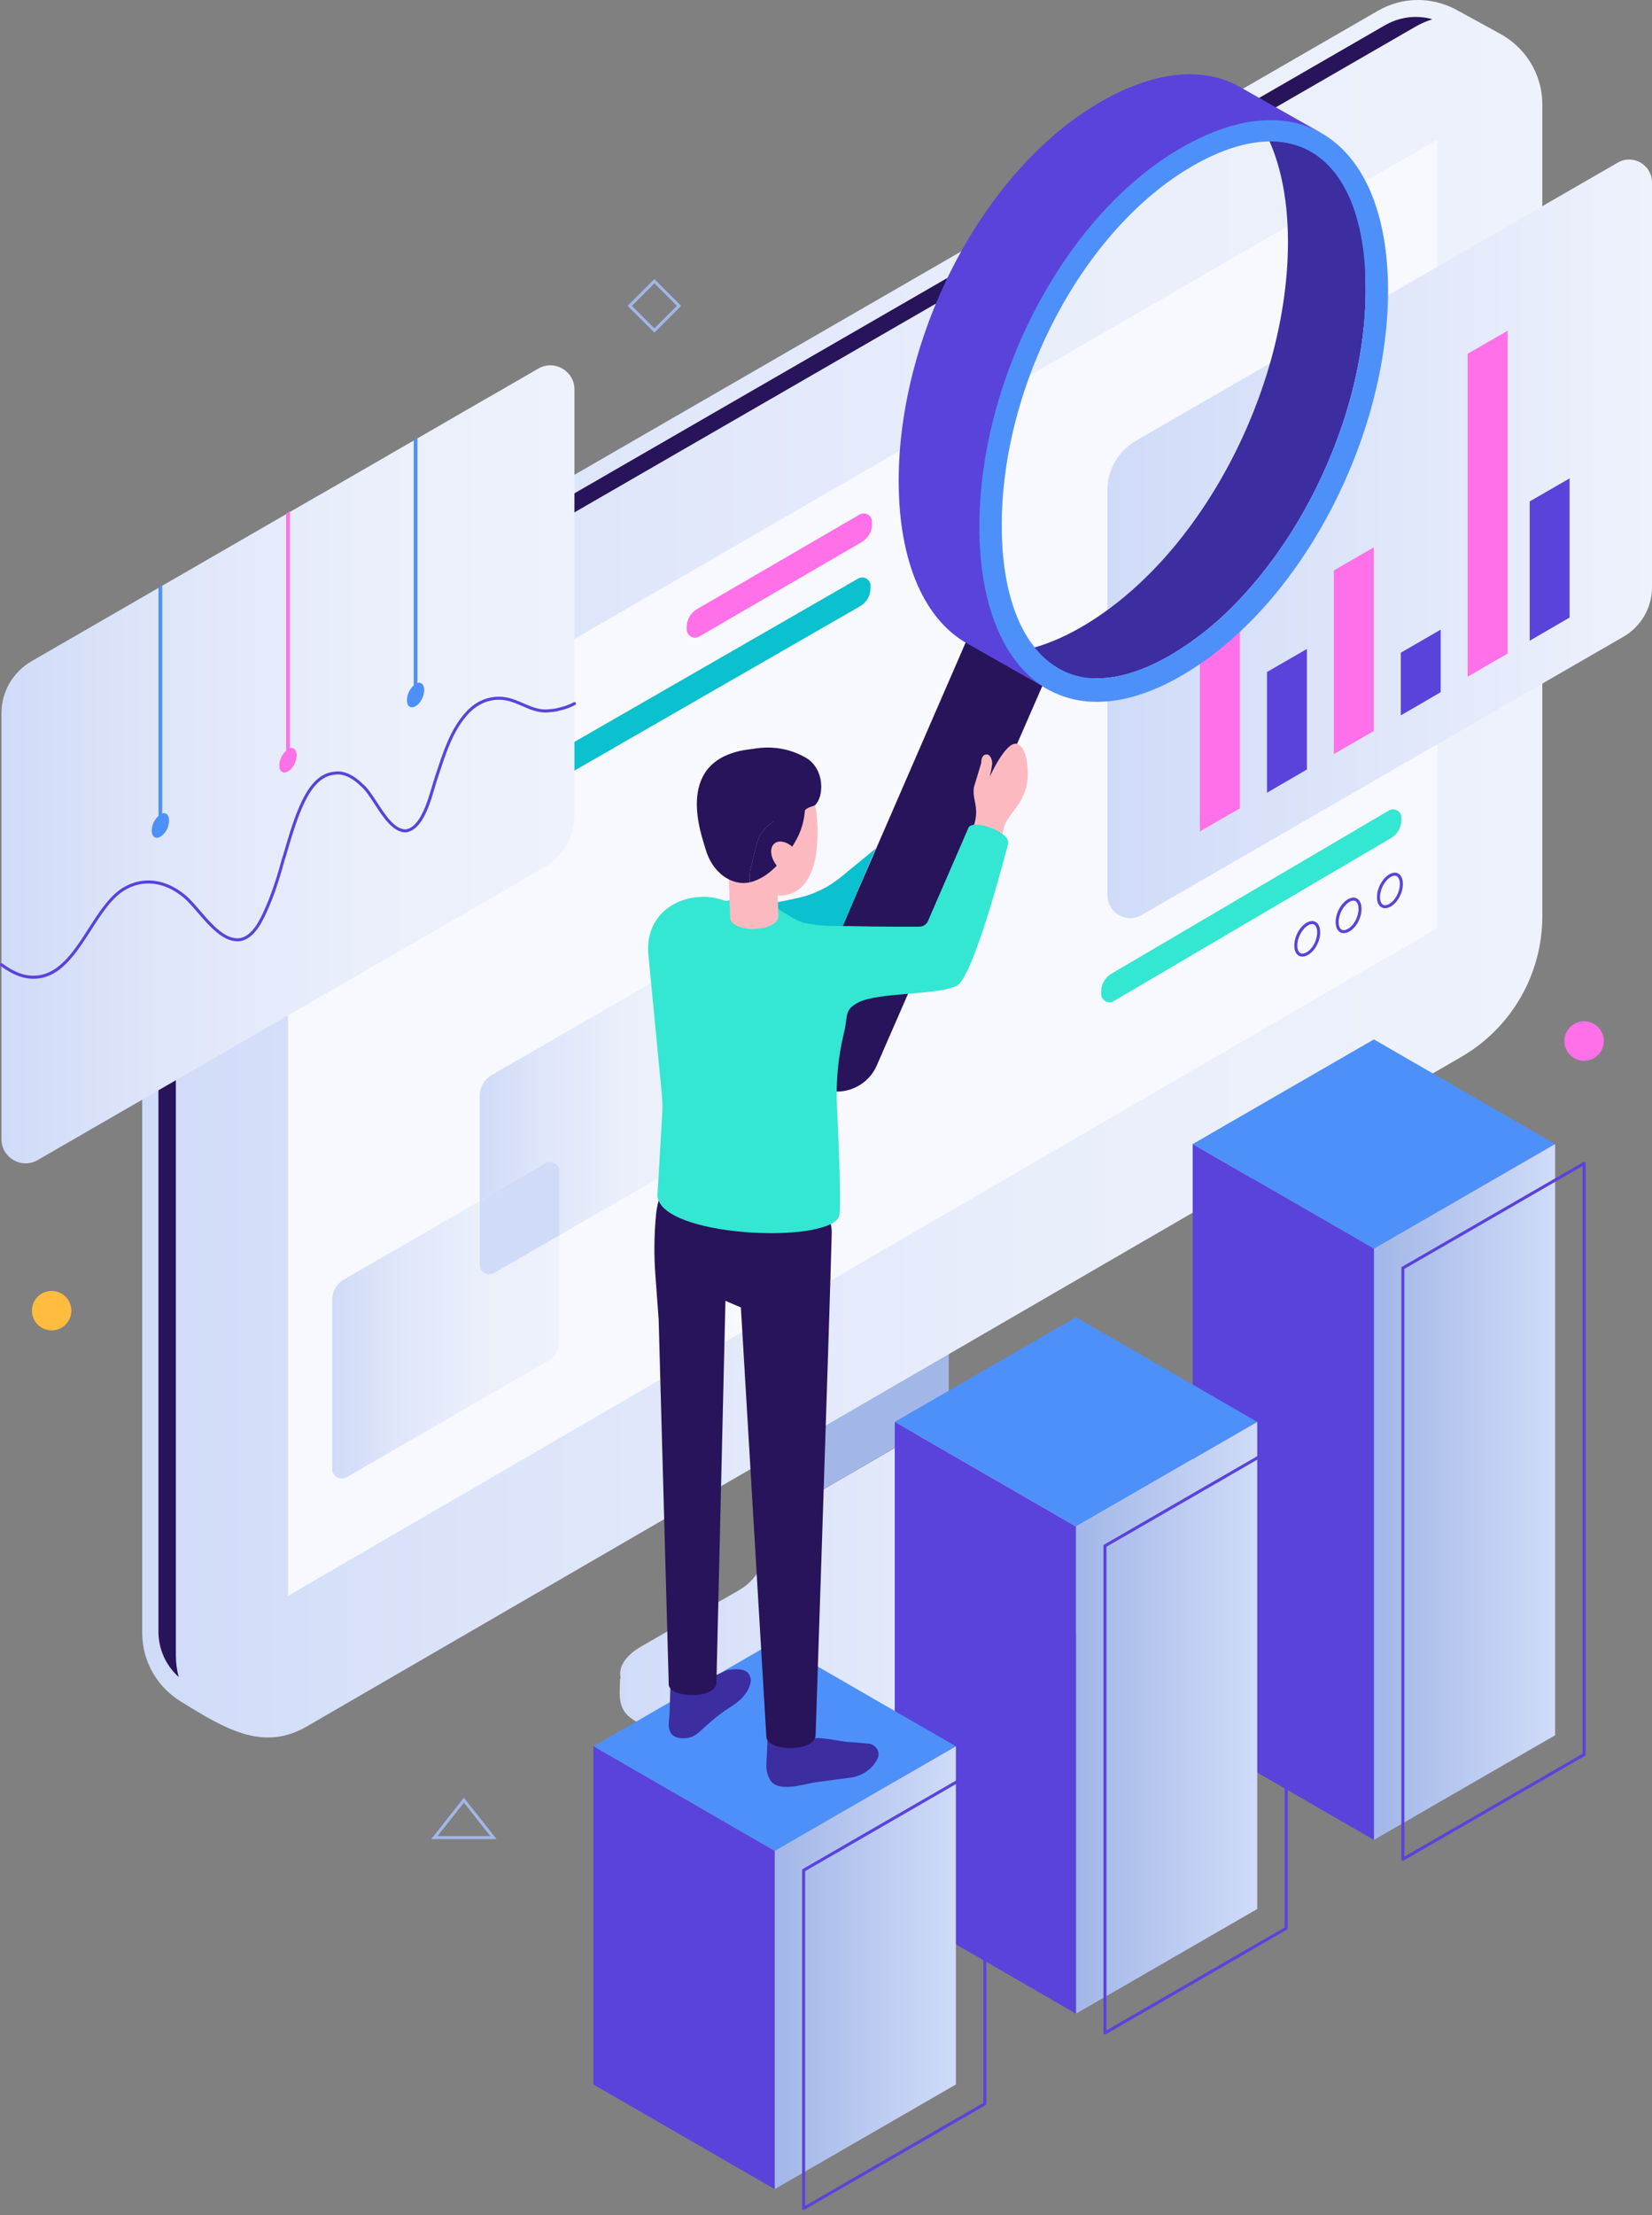 <svg width="141" height="189" viewBox="0 0 141 189" fill="none" xmlns="http://www.w3.org/2000/svg">
<rect x="0" y="0" width="141" height="189" fill="#808080" stroke="none"/>
<path d="M65.409 112.244L80.975 104.665V120.858L65.409 129.884V112.244Z" fill="#A2B7E8"/>
<path d="M52.921 143.235L52.98 143.174C52.75 142.298 53.34 141.287 54.715 140.495L63.1 135.669C64.528 134.846 65.409 133.324 65.409 131.675V129.91L80.975 120.884V121.394C80.975 123.166 82.893 124.275 84.429 123.391L88.134 121.258C90.27 120.028 93.469 119.801 95.278 120.751L105.041 125.865C105.866 126.298 106.239 126.903 106.22 127.547C106.239 127.543 106.239 129.872 106.239 129.872C106.235 130.652 105.59 131.493 104.408 132.174L71.046 151.411C68.91 152.641 65.71 152.868 63.901 151.918L54.139 146.804C52.596 145.857 52.921 144.586 52.921 143.235Z" fill="url(#paint0_linear_609_12294)"/>
<path d="M12.137 139.325V69.883C12.112 64.907 14.757 60.3 19.066 57.812L117.585 0.932C119.748 -0.317 122.157 -0.238 124.115 0.735C124.818 1.109 128.195 2.968 127.978 2.849C130.102 3.986 131.639 6.198 131.639 8.951V78.186C131.639 83.12 129.015 87.682 124.75 90.164L26.211 147.297C22.462 149.479 19.283 147.559 15.421 145.176C13.507 143.991 12.149 141.897 12.137 139.325Z" fill="url(#paint1_linear_609_12294)"/>
<path d="M15.248 143.092C14.127 142.065 13.53 140.708 13.521 139.204V69.759C13.5 65.353 15.857 61.249 19.668 59.045L118.186 2.167C119.02 1.686 119.913 1.444 120.839 1.444C121.314 1.444 121.795 1.51 122.26 1.641C121.743 1.803 121.241 2.026 120.761 2.304L22.246 59.183C17.109 61.969 15.009 65.62 15.009 71.781V141.225C15.011 141.868 15.092 142.492 15.248 143.092Z" fill="#27145A"/>
<path d="M122.662 11.93V79.198L24.578 136.168V68.66L122.662 11.93Z" fill="#F7F9FF"/>
<path d="M45.544 66.534V66.329C45.544 65.698 45.882 65.114 46.428 64.799L73.239 49.37C73.711 49.098 74.299 49.438 74.299 49.983V50.192C74.299 50.824 73.963 51.407 73.415 51.724L46.604 67.147C46.133 67.418 45.544 67.078 45.544 66.534Z" fill="#0BC0CF"/>
<path d="M93.987 84.813V84.609C93.987 83.978 94.324 83.393 94.871 83.078L118.547 69.154C119.018 68.882 119.608 69.222 119.608 69.767V69.977C119.608 70.608 119.27 71.192 118.724 71.508L95.047 85.427C94.576 85.698 93.987 85.357 93.987 84.813Z" fill="#33E7D2"/>
<path d="M58.613 53.704V53.5C58.613 52.869 58.95 52.285 59.497 51.969L73.366 43.904C73.837 43.632 74.425 43.972 74.425 44.517V44.727C74.425 45.358 74.088 45.942 73.542 46.258L59.673 54.318C59.202 54.589 58.613 54.249 58.613 53.704Z" fill="#FF70E9"/>
<path d="M118.216 77.497C118.37 77.497 118.537 77.446 118.708 77.347C119.295 77.009 119.737 76.183 119.737 75.427C119.737 74.999 119.599 74.684 119.35 74.54C119.135 74.416 118.863 74.439 118.58 74.602C117.98 74.948 117.526 75.787 117.526 76.553C117.526 76.968 117.661 77.273 117.907 77.415C118 77.469 118.105 77.497 118.216 77.497ZM119.046 74.719C119.106 74.719 119.166 74.732 119.221 74.763C119.384 74.858 119.479 75.1 119.479 75.427C119.479 76.098 119.092 76.828 118.58 77.124C118.428 77.212 118.211 77.294 118.036 77.193C117.876 77.101 117.785 76.868 117.785 76.554C117.785 75.884 118.19 75.124 118.708 74.825C118.803 74.771 118.925 74.719 119.046 74.719Z" fill="#5A43DB"/>
<path d="M114.688 79.623C114.841 79.623 115.008 79.573 115.18 79.474C115.766 79.135 116.208 78.31 116.208 77.553C116.208 77.126 116.07 76.811 115.821 76.667C115.607 76.546 115.333 76.566 115.051 76.729C114.451 77.075 113.998 77.914 113.998 78.679C113.998 79.094 114.133 79.4 114.378 79.542C114.472 79.597 114.577 79.623 114.688 79.623ZM115.517 76.846C115.577 76.846 115.637 76.858 115.692 76.89C115.856 76.985 115.95 77.227 115.95 77.553C115.95 78.225 115.564 78.954 115.051 79.251C114.9 79.338 114.683 79.421 114.507 79.319C114.347 79.227 114.256 78.995 114.256 78.68C114.256 78.01 114.662 77.251 115.18 76.952C115.274 76.898 115.397 76.846 115.517 76.846Z" fill="#5A43DB"/>
<path d="M111.16 81.623C111.313 81.623 111.48 81.573 111.652 81.474C112.239 81.135 112.68 80.31 112.68 79.553C112.68 79.126 112.543 78.811 112.293 78.668C112.079 78.542 111.806 78.566 111.523 78.729C110.923 79.076 110.47 79.915 110.47 80.68C110.47 81.095 110.606 81.401 110.85 81.542C110.944 81.597 111.048 81.623 111.16 81.623ZM111.989 78.846C112.049 78.846 112.109 78.859 112.165 78.891C112.328 78.985 112.422 79.228 112.422 79.553C112.422 80.225 112.036 80.955 111.523 81.25C111.371 81.338 111.154 81.421 110.98 81.32C110.82 81.228 110.729 80.994 110.729 80.68C110.729 80.011 111.134 79.252 111.652 78.953C111.746 78.898 111.868 78.846 111.989 78.846Z" fill="#5A43DB"/>
<path d="M96.954 37.607L118.54 25.15L130.201 18.421L137.378 14.279L138.077 13.875C139.377 13.125 141 14.063 141 15.564V18.201V26.78V32.624V50.108C141 51.849 140.071 53.458 138.564 54.328L97.439 78.076C96.14 78.826 94.516 77.888 94.516 76.388V41.828C94.516 40.086 95.446 38.477 96.954 37.607Z" fill="url(#paint2_linear_609_12294)"/>
<path d="M130.563 42.784V54.671C132.05 53.81 133.229 53.122 133.968 52.691V40.817L130.563 42.784Z" fill="#5A43DB"/>
<path d="M119.56 55.691V61.038C120.717 60.375 121.86 59.711 122.965 59.059V53.724L119.56 55.691Z" fill="#5A43DB"/>
<path d="M113.845 48.672V64.345C114.951 63.706 116.094 63.042 117.25 62.378V46.705L113.845 48.672Z" fill="#FF70E9"/>
<path d="M108.141 57.338V67.638C109.198 67.023 110.342 66.36 111.546 65.659V55.372L108.141 57.338Z" fill="#5A43DB"/>
<path d="M102.413 49.877V70.945C103.015 70.589 104.22 69.901 105.831 68.978V47.91L102.413 49.877Z" fill="#FF70E9"/>
<path d="M125.265 30.185V57.744C126.481 57.031 127.624 56.367 128.682 55.765V28.218L125.265 30.185Z" fill="#FF70E9"/>
<path d="M0.125 60.851V97.208C0.125 98.787 1.838 99.778 3.207 98.989L46.468 74.003C48.048 73.088 49.029 71.4 49.029 69.561V33.228C49.029 31.65 47.316 30.658 45.947 31.448L41.924 33.774L41.504 34.009L27.521 42.089L27.101 42.324L13.109 50.403L12.689 50.647L2.695 56.417C1.108 57.333 0.125 59.02 0.125 60.851Z" fill="url(#paint3_linear_609_12294)"/>
<path d="M34.733 59.738C34.733 60.264 35.044 60.499 35.475 60.252C35.9 60.004 36.206 59.414 36.206 58.887C36.206 58.423 35.972 58.17 35.628 58.278V37.339L35.311 37.517V58.487C34.967 58.779 34.733 59.281 34.733 59.738Z" fill="#4E90F9"/>
<path d="M23.84 65.305C23.84 65.832 24.157 66.066 24.589 65.819C25.015 65.571 25.32 64.981 25.32 64.447C25.32 63.983 25.085 63.736 24.741 63.844V43.624L24.424 43.802V64.055C24.081 64.347 23.84 64.848 23.84 65.305Z" fill="#FF70E9"/>
<path d="M12.95 70.872C12.95 71.399 13.268 71.634 13.699 71.387C14.125 71.139 14.43 70.549 14.43 70.015C14.43 69.552 14.195 69.298 13.845 69.412V49.909L13.528 50.093V69.616C13.192 69.914 12.95 70.415 12.95 70.872Z" fill="#4E90F9"/>
<path d="M2.871 83.513C5.107 83.513 6.459 81.407 7.772 79.363C8.678 77.952 9.534 76.62 10.649 75.953C12.212 75.019 14.034 75.241 15.64 76.563C16.008 76.865 16.416 77.338 16.848 77.837C17.916 79.075 19.119 80.481 20.509 80.304C21.721 80.102 22.408 78.6 22.777 77.794C23.321 76.603 23.807 75.201 24.262 73.508C24.287 73.423 24.3 73.378 24.307 73.333L24.374 73.155C25.407 69.624 26.378 66.303 28.559 66.103C29.488 65.943 30.351 66.643 30.782 67.073C31.174 67.388 31.562 67.985 31.975 68.617C32.709 69.745 33.543 71.024 34.628 71.024C36.036 70.866 36.691 68.632 37.123 67.154C37.202 66.885 37.272 66.646 37.336 66.461C37.408 66.248 37.479 66.032 37.551 65.816C38.106 64.139 38.679 62.406 39.815 61.095C39.825 61.085 39.836 61.07 39.847 61.054C40.784 59.95 42.084 59.491 43.358 59.8C43.773 59.9 44.181 60.077 44.575 60.248C45.304 60.565 46.056 60.893 46.925 60.768C47.214 60.75 47.465 60.722 47.716 60.646C48.2 60.542 48.666 60.375 49.092 60.15C49.155 60.116 49.179 60.038 49.146 59.975C49.112 59.913 49.034 59.888 48.972 59.922C48.567 60.136 48.124 60.296 47.653 60.397C47.416 60.468 47.181 60.493 46.899 60.511C46.099 60.624 45.407 60.327 44.678 60.011C44.274 59.835 43.857 59.653 43.419 59.549C42.055 59.215 40.661 59.702 39.687 60.848C39.664 60.867 39.649 60.888 39.638 60.902C38.451 62.274 37.869 64.033 37.306 65.733C37.235 65.95 37.164 66.164 37.093 66.376C37.028 66.565 36.957 66.806 36.876 67.08C36.488 68.407 35.836 70.627 34.614 70.767C33.682 70.766 32.89 69.549 32.191 68.475C31.768 67.826 31.367 67.211 30.954 66.881C30.498 66.425 29.552 65.672 28.526 65.847C26.181 66.063 25.186 69.465 24.133 73.068L24.114 73.112L24.059 73.273C24.048 73.329 24.039 73.362 24.028 73.4C23.563 75.12 23.082 76.51 22.543 77.686C22.195 78.45 21.544 79.87 20.473 80.049C19.222 80.21 18.071 78.857 17.045 77.668C16.605 77.16 16.191 76.68 15.806 76.364C14.111 74.968 12.185 74.738 10.519 75.731C9.353 76.428 8.44 77.849 7.558 79.222C6.128 81.45 4.648 83.75 2.047 83.157C1.452 82.996 0.848 82.688 0.205 82.213C0.15 82.171 0.068 82.182 0.026 82.24C-0.017 82.297 -0.005 82.378 0.052 82.42C0.72 82.915 1.352 83.238 1.984 83.407C2.293 83.48 2.59 83.513 2.871 83.513Z" fill="#5A43DB"/>
<path d="M46.532 99.256L40.949 102.478V93.493C40.949 92.766 41.337 92.095 41.966 91.731L59.13 81.826C59.673 81.512 60.35 81.904 60.35 82.53V96.949C60.35 97.675 59.963 98.346 59.333 98.71L47.752 105.397V99.96C47.752 99.334 47.074 98.942 46.532 99.256Z" fill="url(#paint4_linear_609_12294)"/>
<path d="M29.368 109.161L40.948 102.478V107.918C40.948 108.544 41.626 108.935 42.169 108.622L47.751 105.398V114.38C47.751 115.106 47.364 115.777 46.734 116.141L29.571 126.053C29.028 126.366 28.35 125.975 28.35 125.348V110.925C28.351 110.196 28.738 109.524 29.368 109.161Z" fill="url(#paint5_linear_609_12294)"/>
<path d="M40.949 107.917V102.477L46.532 99.255C47.074 98.942 47.752 99.333 47.752 99.959V105.397L42.17 108.62C41.627 108.935 40.949 108.543 40.949 107.917Z" fill="#D0DBF8"/>
<path d="M117.264 106.547L101.796 97.618L117.264 88.687L132.731 97.618L117.264 106.547Z" fill="#4E90F9"/>
<path d="M132.731 97.618V148.063L117.264 156.992V106.547L132.731 97.618Z" fill="url(#paint6_linear_609_12294)"/>
<path d="M117.264 106.547V156.992L101.796 148.063V97.618L117.264 106.547Z" fill="#5A43DB"/>
<path d="M91.837 130.254L76.369 121.324L91.837 112.394L107.306 121.324L91.837 130.254Z" fill="#4E90F9"/>
<path d="M107.306 121.324V162.887L91.837 171.817V130.254L107.306 121.324Z" fill="url(#paint7_linear_609_12294)"/>
<path d="M91.837 130.254V171.817L76.369 162.887V121.324L91.837 130.254Z" fill="#5A43DB"/>
<path d="M66.118 157.934L50.649 149.004L66.118 140.073L81.585 149.004L66.118 157.934Z" fill="#4E90F9"/>
<path d="M81.585 149.004V177.86L66.118 186.79V157.934L81.585 149.004Z" fill="url(#paint8_linear_609_12294)"/>
<path d="M119.736 158.77C119.758 158.77 119.78 158.764 119.8 158.753L135.268 149.823C135.308 149.8 135.333 149.758 135.333 149.711V99.266C135.333 99.22 135.308 99.178 135.268 99.154C135.228 99.132 135.179 99.132 135.139 99.154L119.671 108.085C119.632 108.108 119.607 108.15 119.607 108.197V158.641C119.607 158.687 119.632 158.729 119.671 158.753C119.692 158.765 119.713 158.77 119.736 158.77ZM135.075 149.637L119.865 158.418V108.271L135.075 99.489V149.637Z" fill="#5A43DB"/>
<path d="M94.31 173.594C94.333 173.594 94.355 173.588 94.375 173.576L109.843 164.647C109.882 164.624 109.907 164.581 109.907 164.535V122.973C109.907 122.926 109.882 122.884 109.843 122.861C109.803 122.839 109.754 122.839 109.714 122.861L94.246 131.791C94.206 131.814 94.181 131.856 94.181 131.902V173.465C94.181 173.511 94.206 173.554 94.246 173.576C94.266 173.588 94.287 173.594 94.31 173.594ZM109.649 164.461L94.439 173.242V131.977L109.649 123.196V164.461Z" fill="#5A43DB"/>
<path d="M68.591 188.568C68.613 188.568 68.635 188.562 68.655 188.55L84.123 179.62C84.163 179.598 84.188 179.555 84.188 179.508V150.652C84.188 150.606 84.163 150.564 84.123 150.541C84.083 150.518 84.034 150.518 83.994 150.541L68.526 159.471C68.487 159.495 68.462 159.537 68.462 159.583V188.438C68.462 188.484 68.487 188.527 68.526 188.55C68.546 188.562 68.567 188.568 68.591 188.568ZM83.929 179.434L68.719 188.216V159.658L83.929 150.876V179.434Z" fill="#5A43DB"/>
<path d="M66.118 157.934V186.79L50.649 177.86V149.004L66.118 157.934Z" fill="#5A43DB"/>
<path d="M71.428 93.141C72.859 93.141 74.223 92.309 74.832 90.915L89.887 56.415L83.451 52.45L68.031 87.945C67.21 89.825 68.069 92.011 69.946 92.831C70.43 93.04 70.934 93.141 71.428 93.141Z" fill="#27145A"/>
<path d="M76.704 41.025C76.704 28.525 83.896 14.49 93.928 8.699C98.481 6.071 102.47 5.722 105.503 7.236L112.683 11.301L106.67 11.415L101.032 13.388L94.641 18.862L89.549 26.309L85.501 35.078L84.393 46.231L85.92 52.914L89.66 58.944L82.604 54.937C78.919 52.901 76.704 47.961 76.704 41.025Z" fill="#5A43DB"/>
<path d="M109.929 20.65C109.929 16.651 109.16 13.371 107.793 10.936C115.587 12.958 116.561 17.749 116.561 24.708C116.561 36.803 109.225 50.514 99.86 55.921C97.608 57.223 95.511 57.882 93.632 57.882C92.252 57.882 89.001 57.882 87.556 55.438C89.039 55.101 90.617 54.473 92.273 53.517C102.518 47.602 109.929 33.15 109.929 20.65Z" fill="#3C2DA1"/>
<path d="M100.815 12.615C111.059 6.7 118.471 12.303 118.471 24.803C118.471 37.303 111.059 51.755 100.815 57.67C90.783 63.462 83.591 57.441 83.591 44.94C83.591 32.442 90.783 18.407 100.815 12.615ZM89.956 56.776C91.022 57.492 92.252 57.882 93.632 57.882C95.511 57.882 97.608 57.222 99.86 55.921C109.225 50.515 116.561 36.803 116.561 24.708C116.561 17.749 114.214 13.258 110.193 12.274C109.639 12.138 109.057 12.066 108.442 12.066C106.436 12.066 104.192 12.775 101.77 14.173C92.494 19.528 85.5 32.714 85.5 44.845C85.5 50.676 87.144 54.891 89.956 56.776Z" fill="#4E90F9"/>
<path d="M60.427 76.812L62.988 85.174C63.489 84.326 64.241 83.652 65.166 83.257C66.611 82.64 69.393 81.746 71.03 81.177L74.747 72.395L71.789 74.827C70.74 75.689 69.507 76.299 68.183 76.601C66.974 76.876 65.448 77.182 64.222 77.294C62.931 77.4 61.63 77.236 60.427 76.812Z" fill="#0BC0CF"/>
<path d="M87.717 66.158C87.725 65.099 87.574 63.8 86.849 63.491C85.901 63.094 84.474 66.284 84.474 66.284C84.474 66.284 84.67 65.451 84.684 65.144C84.692 64.788 84.488 64.372 84.224 64.373C83.888 64.373 83.754 64.66 83.745 65.12L83.117 67.2C83.087 67.49 83.087 67.79 83.149 68.077L83.253 68.644C83.37 69.274 83.317 69.926 83.086 70.527L82.317 72.548L84.948 73.69L85.763 70.334C85.972 69.933 86.445 69.3 86.873 68.697C87.407 67.956 87.709 67.08 87.717 66.158Z" fill="#FCBAC0"/>
<path d="M64.091 143.34C64.091 143.34 64.091 144.393 62.799 145.343C62.615 145.478 62.368 145.646 62.104 145.813C61.371 146.276 60.379 147.128 59.749 147.727C59.399 148.053 58.999 148.293 58.473 148.317C57.683 148.357 56.988 148.104 57.086 146.914C57.093 146.834 57.102 146.69 57.117 146.547C57.125 146.483 57.134 146.42 57.14 146.355C57.157 146.268 57.206 144.062 57.214 144.014C57.31 144.412 57.864 142.856 58.206 142.84C58.725 142.816 58.653 144.053 59.004 143.726C59.633 143.128 60.307 143.401 62.036 142.517L62.368 142.463C63.711 142.305 63.916 142.75 64.052 143.157C64.068 143.22 64.084 143.285 64.091 143.34Z" fill="#3C2DA1"/>
<path d="M74.209 148.784C74.209 148.784 72.993 148.667 72.585 148.651C71.628 148.616 69.536 148.017 68.882 148.468C68.138 148.983 66.487 149.413 66.465 148.025L65.52 148.329C65.502 148.624 65.418 150.342 65.411 150.451C65.381 150.96 65.484 151.48 65.758 151.91C66.384 152.898 68.328 152.323 69.441 152.098L72.764 151.653C73.973 151.408 74.764 150.558 74.982 149.823C75.04 149.328 74.7 148.873 74.209 148.784Z" fill="#3C2DA1"/>
<path d="M56.587 101.082L56.196 102.522C56.099 102.879 56.032 103.242 55.997 103.61C55.83 105.336 55.809 107.072 55.938 108.801L56.217 112.582L57.077 143.666C56.992 144.916 61.163 145.042 61.148 143.542L61.917 110.995L63.235 111.557L65.407 148.167C65.407 149.451 69.573 149.571 69.613 148.025C69.613 148.025 70.844 111.045 70.989 105.242C71.092 101.154 63.663 102.252 63.663 102.078L67.516 99.068L56.587 101.082Z" fill="#27145A"/>
<path d="M56.484 93.337L55.317 81.214C55.21 78.18 57.471 76.646 59.735 76.534C59.944 76.522 60.156 76.518 60.368 76.533C60.897 76.567 61.435 76.683 61.953 76.882C62.15 76.951 63.615 76.084 63.812 76.177L66.373 77.537L66.444 77.575C66.444 77.575 68.035 78.61 68.544 78.72C70.338 79.106 71.124 78.985 73.075 79.031C74.947 79.076 77.425 79.071 78.481 79.068C78.792 79.067 79.072 78.881 79.199 78.596L82.676 70.588C83.177 69.866 86.296 71.037 86.044 71.994C86.044 71.994 83.128 83.379 81.672 84.101C79.966 84.948 74.995 84.637 73.25 85.54C72.043 86.165 72.377 86.66 72.067 87.985L71.996 88.285C71.524 90.295 71.336 92.358 71.435 94.419C71.605 97.966 71.824 103.368 71.603 103.829C70.475 106.186 56.301 105.53 56.115 102.011L56.519 95.068C56.551 94.491 56.539 93.912 56.484 93.337Z" fill="#33E7D2"/>
<path d="M69.59 73.238C68.912 76.596 66.677 76.915 64.58 75.903C62.241 74.775 60.806 72.027 60.668 70.018C60.456 66.957 62.384 64.959 64.922 64.782C70.703 64.382 69.826 72.074 69.59 73.238Z" fill="#FCBAC0"/>
<path d="M62.089 71.65L62.324 78.327C62.336 78.639 62.634 78.929 63.169 79.103C64.093 79.407 65.375 79.278 66.044 78.809C66.313 78.619 66.439 78.398 66.431 78.182C66.443 78.182 66.207 71.505 66.207 71.505L62.089 71.65Z" fill="#FCBAC0"/>
<path d="M64.751 69.049C65.485 70.007 66.578 70.511 67.615 70.462C67.951 70.45 68.274 69.624 68.7 69.14C68.978 68.824 69.399 68.841 69.57 68.689C70.321 68.022 70.438 65.606 68.759 64.643C67.112 63.699 65.449 63.683 64.308 63.9C64.139 63.932 65.215 64.449 65.077 64.556C63.767 65.559 63.622 67.571 64.751 69.049Z" fill="#27145A"/>
<path d="M64.071 74.068L64.567 72.078C64.698 71.553 64.959 71.067 65.326 70.669C65.703 70.26 66.178 69.956 66.707 69.785L68.7 69.14C68.579 70.821 67.864 72.208 66.315 73.844C65.568 74.634 64.761 75.113 63.989 75.286L63.978 74.963C63.967 74.661 63.999 74.36 64.071 74.068Z" fill="#27145A"/>
<path d="M64.308 63.9C66.733 63.68 68.72 65.675 68.725 68.612C68.725 68.792 68.712 68.966 68.7 69.14L66.708 69.785C66.179 69.956 65.704 70.261 65.327 70.669C64.96 71.067 64.699 71.552 64.568 72.078L64.072 74.068C64 74.36 63.968 74.661 63.98 74.963L63.991 75.286C62.501 75.619 60.794 74.512 60.217 72.43C59.913 71.334 57.257 64.538 64.308 63.9Z" fill="#27145A"/>
<path d="M66.106 71.967C66.553 71.606 67.367 71.871 67.924 72.561C68.481 73.25 68.569 74.102 68.122 74.463C67.674 74.825 66.86 74.559 66.303 73.87C65.746 73.181 65.658 72.329 66.106 71.967Z" fill="#FCBAC0"/>
<path d="M55.853 28.382L58.138 26.097L55.853 23.812L53.568 26.097L55.853 28.382ZM57.775 26.096L55.854 28.017L53.933 26.096L55.854 24.176L57.775 26.096Z" fill="#A2B7E8"/>
<path d="M36.805 156.925H42.385L39.595 153.394L36.805 156.925ZM41.853 156.669H37.336L39.595 153.811L41.853 156.669Z" fill="#A2B7E8"/>
<path d="M4.407 113.516C3.478 113.516 2.725 112.763 2.725 111.834C2.725 110.904 3.478 110.151 4.407 110.151C5.337 110.151 6.09 110.904 6.09 111.834C6.09 112.763 5.337 113.516 4.407 113.516Z" fill="#FFBC3F"/>
<path d="M135.205 90.512C134.275 90.512 133.522 89.758 133.522 88.829C133.522 87.9 134.275 87.146 135.205 87.146C136.134 87.146 136.887 87.9 136.887 88.829C136.887 89.758 136.134 90.512 135.205 90.512Z" fill="#FF70E9"/>
<defs>
<linearGradient id="paint0_linear_609_12294" x1="106.241" y1="136.334" x2="52.893" y2="136.334" gradientUnits="userSpaceOnUse">
<stop stop-color="#EEF2FC"/>
<stop offset="0.357" stop-color="#E9EEFB"/>
<stop offset="0.761" stop-color="#DCE4FA"/>
<stop offset="1" stop-color="#D0DBF8"/>
</linearGradient>
<linearGradient id="paint1_linear_609_12294" x1="131.638" y1="74.126" x2="12.137" y2="74.126" gradientUnits="userSpaceOnUse">
<stop stop-color="#EEF2FC"/>
<stop offset="0.357" stop-color="#E9EEFB"/>
<stop offset="0.761" stop-color="#DCE4FA"/>
<stop offset="1" stop-color="#D0DBF8"/>
</linearGradient>
<linearGradient id="paint2_linear_609_12294" x1="141.001" y1="45.975" x2="94.517" y2="45.975" gradientUnits="userSpaceOnUse">
<stop stop-color="#EEF2FC"/>
<stop offset="1" stop-color="#D0DBF8"/>
</linearGradient>
<linearGradient id="paint3_linear_609_12294" x1="49.03" y1="65.218" x2="0.126" y2="65.218" gradientUnits="userSpaceOnUse">
<stop stop-color="#EEF2FC"/>
<stop offset="0.368" stop-color="#EAEFFB"/>
<stop offset="0.725" stop-color="#DFE6FA"/>
<stop offset="1" stop-color="#D0DBF8"/>
</linearGradient>
<linearGradient id="paint4_linear_609_12294" x1="60.35" y1="93.556" x2="40.949" y2="93.556" gradientUnits="userSpaceOnUse">
<stop stop-color="#EEF2FC"/>
<stop offset="0.368" stop-color="#EAEFFB"/>
<stop offset="0.725" stop-color="#DFE6FA"/>
<stop offset="1" stop-color="#D0DBF8"/>
</linearGradient>
<linearGradient id="paint5_linear_609_12294" x1="47.752" y1="114.32" x2="28.351" y2="114.32" gradientUnits="userSpaceOnUse">
<stop stop-color="#EEF2FC"/>
<stop offset="0.368" stop-color="#EAEFFB"/>
<stop offset="0.725" stop-color="#DFE6FA"/>
<stop offset="1" stop-color="#D0DBF8"/>
</linearGradient>
<linearGradient id="paint6_linear_609_12294" x1="132.731" y1="127.305" x2="117.263" y2="127.305" gradientUnits="userSpaceOnUse">
<stop stop-color="#D0DBF8"/>
<stop offset="1" stop-color="#A2B7E8"/>
</linearGradient>
<linearGradient id="paint7_linear_609_12294" x1="107.305" y1="146.57" x2="91.837" y2="146.57" gradientUnits="userSpaceOnUse">
<stop stop-color="#D0DBF8"/>
<stop offset="1" stop-color="#A2B7E8"/>
</linearGradient>
<linearGradient id="paint8_linear_609_12294" x1="81.585" y1="167.897" x2="66.117" y2="167.897" gradientUnits="userSpaceOnUse">
<stop stop-color="#D0DBF8"/>
<stop offset="1" stop-color="#A2B7E8"/>
</linearGradient>
</defs>
</svg>
